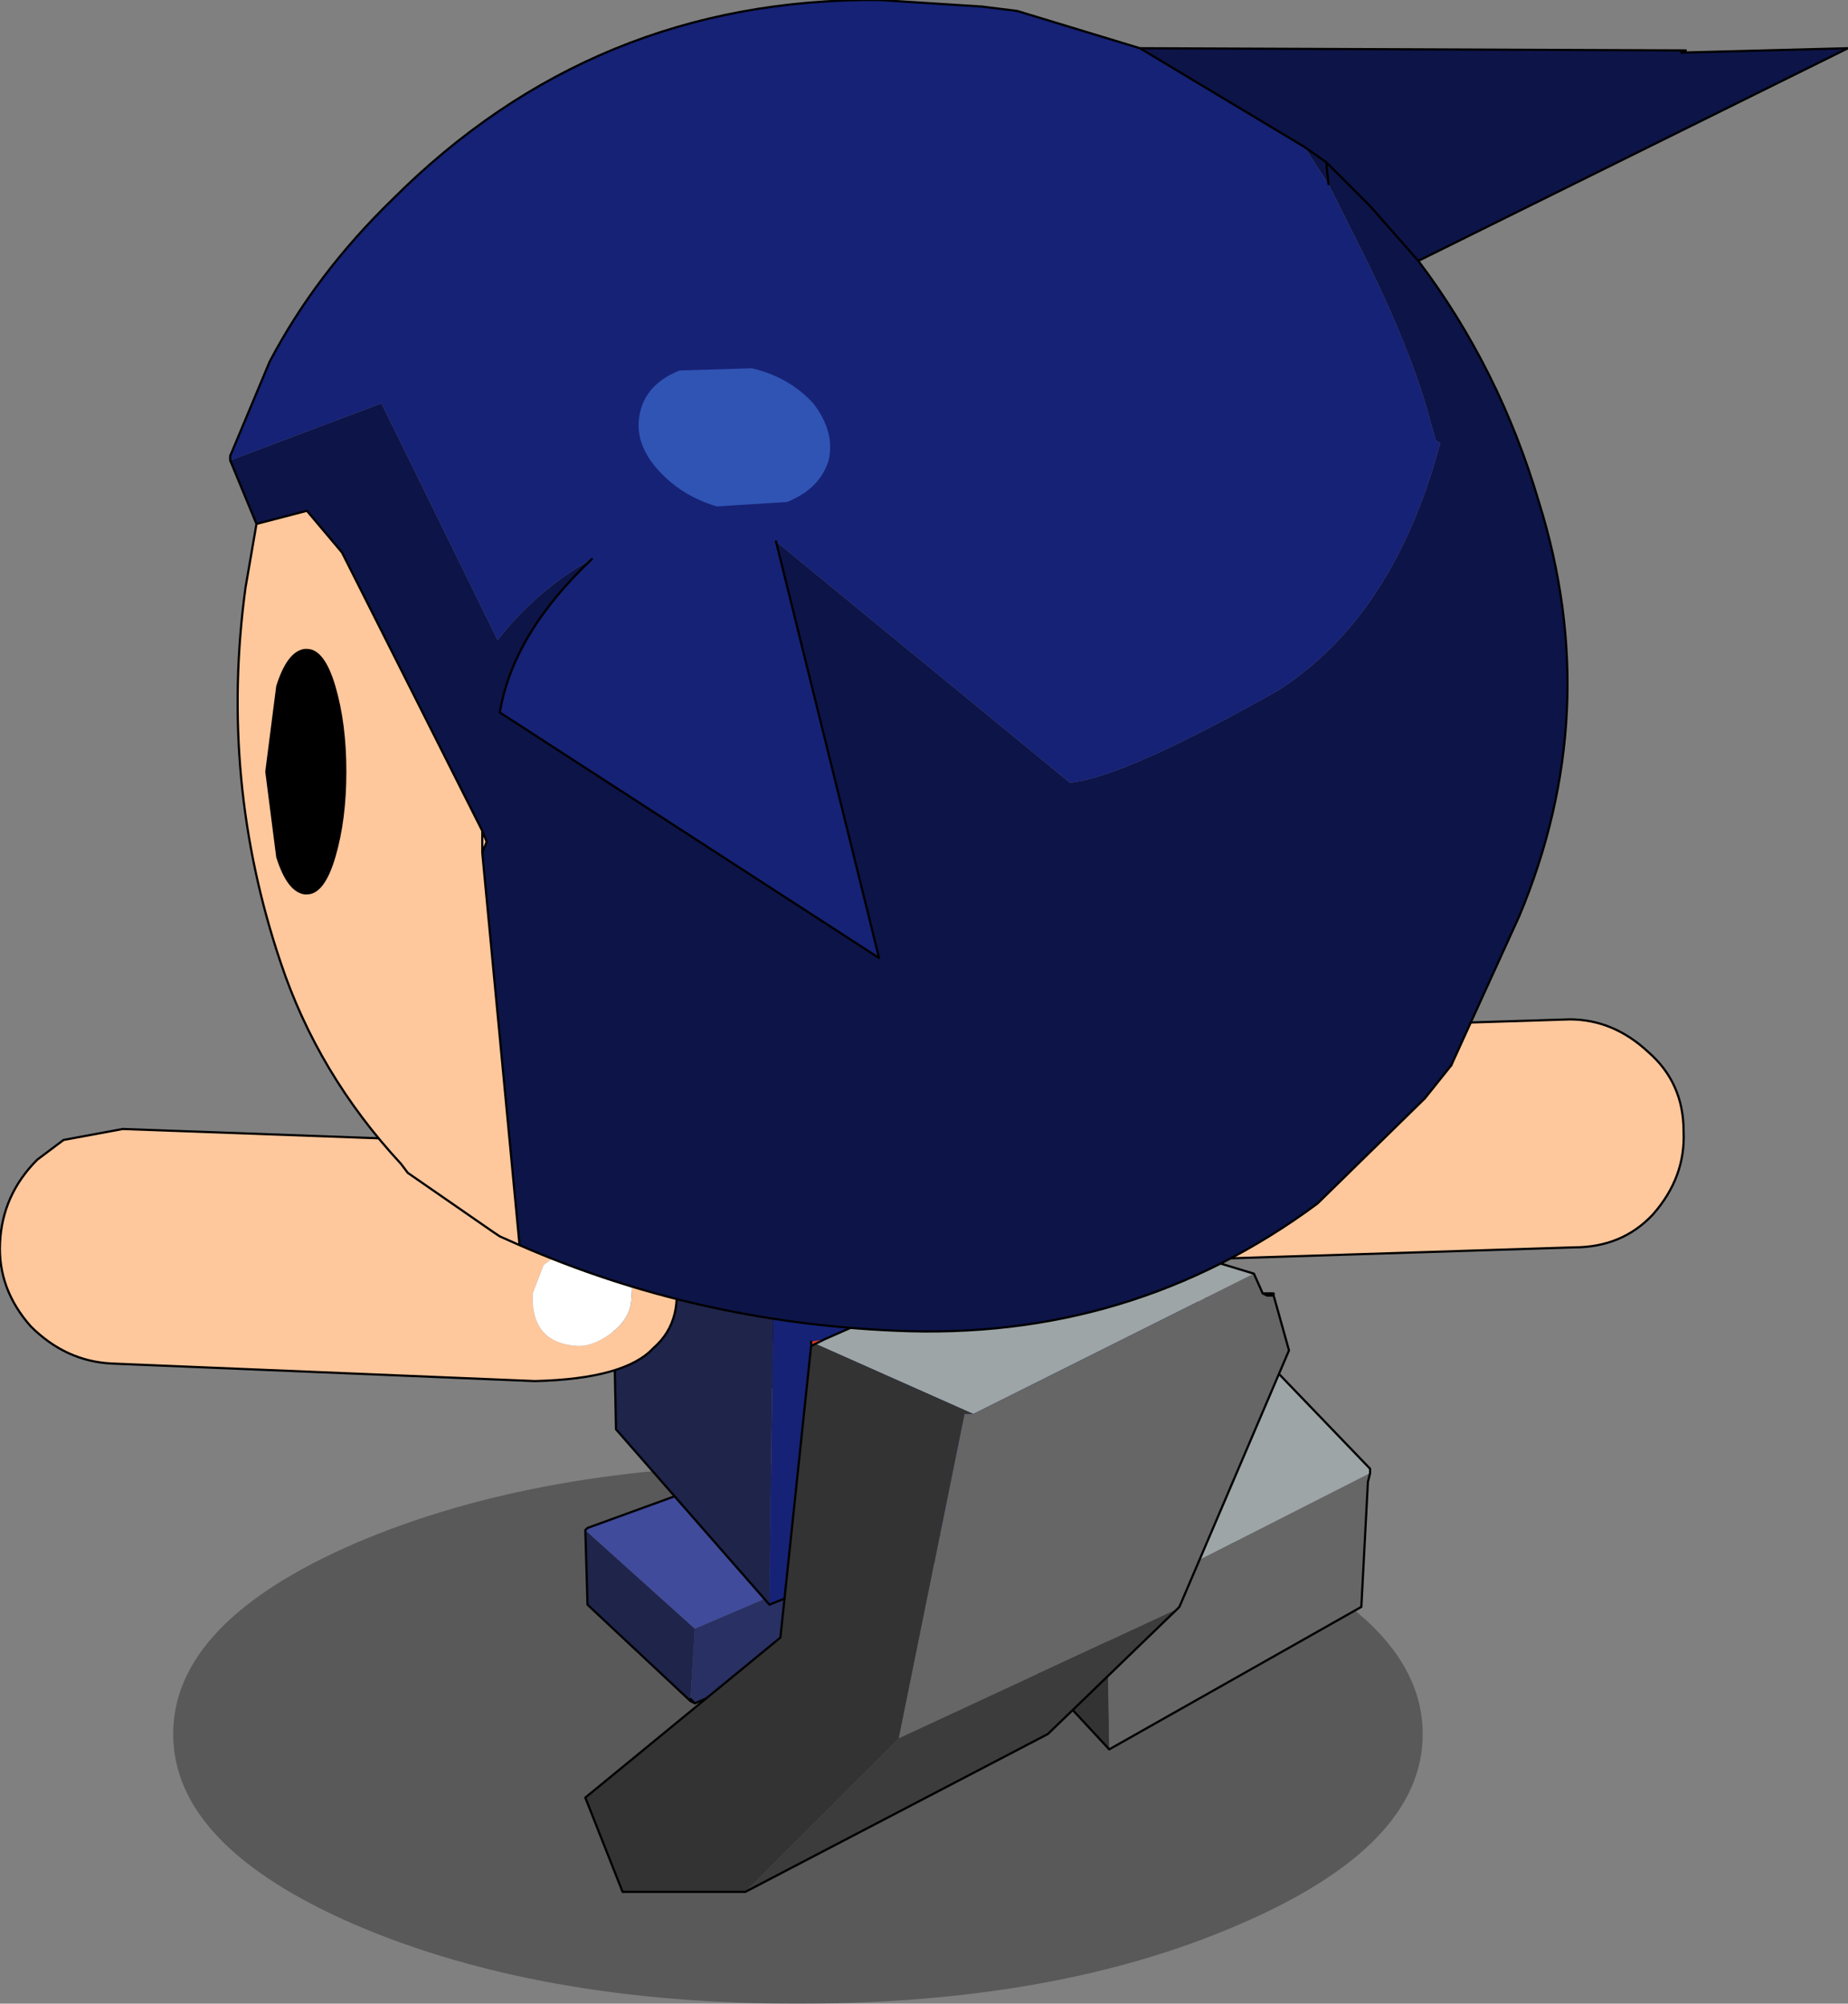 <?xml version="1.0" encoding="UTF-8" standalone="no"?>
<svg xmlns:xlink="http://www.w3.org/1999/xlink" height="45.7px" width="42.15px" xmlns="http://www.w3.org/2000/svg">
  <rect width="100%" height="100%" fill="#808080" stroke="none"/>
  <g transform="matrix(1.0, 0.0, 0.0, 1.0, 17.45, 27.65)">
    <path d="M10.8 16.25 Q6.65 18.05 0.75 18.05 -5.15 18.05 -9.35 16.25 -13.5 14.45 -13.5 11.9 -13.5 9.35 -9.35 7.55 -5.15 5.75 0.75 5.75 6.65 5.75 10.8 7.55 15.0 9.35 15.0 11.9 15.0 14.45 10.8 16.25" fill="#000000" fill-opacity="0.302" fill-rule="evenodd" stroke="none"/>
    <path d="M20.95 -1.85 Q21.0 -0.8 20.25 0.05 19.55 0.8 18.45 0.8 L9.05 1.1 Q7.95 1.15 7.15 0.45 6.35 -0.25 6.05 -1.4 5.6 -2.4 6.3 -3.15 6.9 -3.9 8.85 -4.1 L18.35 -4.4 Q19.35 -4.4 20.15 -3.65 20.95 -2.95 20.95 -1.85 M8.0 -3.25 L7.2 -2.9 Q6.8 -2.6 6.8 -2.05 6.85 -1.3 7.45 -1.0 L8.0 -0.95 8.55 -1.2 8.85 -1.5 9.05 -2.2 Q9.0 -3.3 8.0 -3.25" fill="#ffc79c" fill-rule="evenodd" stroke="none"/>
    <path d="M8.0 -3.25 Q9.0 -3.3 9.05 -2.2 L8.85 -1.5 8.55 -1.2 8.0 -0.95 7.45 -1.0 Q6.85 -1.3 6.8 -2.05 6.8 -2.6 7.2 -2.9 L8.0 -3.25" fill="#ffffff" fill-rule="evenodd" stroke="none"/>
    <path d="M20.95 -1.85 Q20.95 -2.95 20.15 -3.65 19.35 -4.4 18.35 -4.4 L8.85 -4.1 Q6.9 -3.9 6.3 -3.15 5.6 -2.4 6.05 -1.4 6.35 -0.25 7.15 0.45 7.95 1.15 9.05 1.1 L18.45 0.8 Q19.55 0.8 20.25 0.05 21.0 -0.8 20.95 -1.85 Z" fill="none" stroke="#000000" stroke-linecap="round" stroke-linejoin="round" stroke-width="0.05"/>
    <path d="M-4.1 7.25 L-1.6 9.5 -1.7 11.1 -1.7 11.15 -4.05 8.95 -4.1 7.25" fill="#1f244b" fill-rule="evenodd" stroke="none"/>
    <path d="M-4.1 7.25 L-4.05 7.2 -0.2 5.8 2.3 7.85 2.25 7.85 -1.6 9.5 -4.1 7.25" fill="#404b9b" fill-rule="evenodd" stroke="none"/>
    <path d="M-1.6 9.5 L2.25 7.85 2.2 9.55 -1.6 11.2 -1.7 11.15 -1.7 11.1 -1.6 9.5 M-1.6 11.2 L-1.7 11.1 -1.6 11.2" fill="#293063" fill-rule="evenodd" stroke="none"/>
    <path d="M-4.1 7.25 L-4.05 7.2 -4.1 7.25 -4.05 8.95 -1.7 11.15 -1.7 11.1 -1.6 11.2 2.2 9.55 2.25 7.85 2.3 7.85 -0.2 5.8 -4.05 7.2 M-1.6 11.2 L-1.7 11.15" fill="none" stroke="#000000" stroke-linecap="round" stroke-linejoin="round" stroke-width="0.05"/>
    <path d="M8.0 9.4 L8.1 9.5 8.0 9.5 8.0 9.4" fill="#cccccc" fill-rule="evenodd" stroke="none"/>
    <path d="M7.85 12.25 L0.1 3.9 0.25 1.2 0.4 1.0 7.75 9.05 7.8 9.15 7.85 12.25" fill="#333333" fill-rule="evenodd" stroke="none"/>
    <path d="M7.75 9.05 L7.8 9.0 7.8 9.15 7.75 9.05" fill="#485051" fill-rule="evenodd" stroke="none"/>
    <path d="M0.4 1.0 L0.5 0.95 6.35 -1.9 13.8 5.85 13.8 5.95 7.8 9.0 7.75 9.05 0.4 1.0" fill="#9da5a6" fill-rule="evenodd" stroke="none"/>
    <path d="M13.8 5.95 L13.75 6.15 13.6 9.0 7.85 12.25 7.8 9.15 7.8 9.0 13.8 5.95 M8.0 9.4 L8.0 9.5 8.1 9.5 8.0 9.4" fill="#666666" fill-rule="evenodd" stroke="none"/>
    <path d="M0.4 1.0 L0.5 0.95 6.35 -1.9 13.8 5.85 13.8 5.95 13.75 6.15 13.6 9.0 7.85 12.25 0.1 3.9 0.25 1.2 0.4 1.0 Z" fill="none" stroke="#000000" stroke-linecap="round" stroke-linejoin="round" stroke-width="0.05"/>
    <path d="M-3.5 -2.4 L6.65 -6.55 9.95 -3.25 0.35 1.0 0.2 1.05 -3.5 -2.4" fill="#404b9b" fill-rule="evenodd" stroke="none"/>
    <path d="M-3.5 -2.4 L0.2 1.05 0.1 8.95 -3.4 4.95 -3.55 -2.4 -3.5 -2.4" fill="#1f244b" fill-rule="evenodd" stroke="none"/>
    <path d="M0.2 1.05 L0.35 1.0 9.95 -3.25 9.8 5.0 0.1 8.95 0.2 1.05" fill="#162276" fill-rule="evenodd" stroke="none"/>
    <path d="M9.95 -3.25 L6.65 -6.55 -3.5 -2.4 -3.55 -2.4 -3.4 4.95 0.1 8.95 9.8 5.0 9.95 -3.25 Z" fill="none" stroke="#000000" stroke-linecap="round" stroke-linejoin="round" stroke-width="0.05"/>
    <path d="M-5.25 3.85 L-14.9 3.45 Q-15.95 3.4 -16.75 2.6 -17.5 1.75 -17.45 0.7 -17.4 -0.4 -16.6 -1.2 L-16.0 -1.65 -14.65 -1.9 -5.05 -1.55 Q-3.95 -1.5 -3.2 -0.65 -2.4 0.15 -2.1 1.25 -1.8 2.45 -2.55 3.1 -3.2 3.8 -5.25 3.85 M-4.25 3.05 Q-3.9 3.05 -3.5 2.75 -3.05 2.4 -3.05 1.95 -2.95 1.05 -3.6 0.85 -3.8 0.7 -4.15 0.7 L-4.7 0.95 -5.05 1.2 -5.3 1.85 Q-5.35 3.0 -4.25 3.05" fill="#ffc79c" fill-rule="evenodd" stroke="none"/>
    <path d="M-4.25 3.05 Q-5.35 3.0 -5.3 1.85 L-5.05 1.2 -4.7 0.95 -4.15 0.7 Q-3.8 0.7 -3.6 0.85 -2.95 1.05 -3.05 1.95 -3.05 2.4 -3.5 2.75 -3.9 3.05 -4.25 3.05" fill="#ffffff" fill-rule="evenodd" stroke="none"/>
    <path d="M-5.25 3.85 Q-3.2 3.8 -2.55 3.1 -1.8 2.45 -2.1 1.25 -2.4 0.15 -3.2 -0.65 -3.95 -1.5 -5.05 -1.55 L-14.65 -1.9 -16.0 -1.65 -16.6 -1.2 Q-17.4 -0.4 -17.45 0.7 -17.5 1.75 -16.75 2.6 -15.95 3.4 -14.9 3.45 L-5.25 3.85 Z" fill="none" stroke="#000000" stroke-linecap="round" stroke-linejoin="round" stroke-width="0.05"/>
    <path d="M11.5 1.85 L11.6 1.85 11.6 1.9 11.45 1.9 11.5 1.85" fill="#a80000" fill-rule="evenodd" stroke="none"/>
    <path d="M1.05 3.05 L1.05 3.0 1.05 2.95 1.35 2.9 1.15 3.0 1.05 3.05 M11.35 1.85 L11.5 1.85 11.45 1.9 11.35 1.85" fill="#e73818" fill-rule="evenodd" stroke="none"/>
    <path d="M1.35 2.9 L7.35 0.25 11.15 1.4 4.75 4.6 1.15 3.0 1.35 2.9" fill="#9da5a6" fill-rule="evenodd" stroke="none"/>
    <path d="M-0.45 15.5 L-3.25 15.5 -4.1 13.35 0.35 9.7 1.05 3.05 1.15 3.0 4.75 4.6 4.55 4.6 3.05 12.0 -0.45 15.5" fill="#333333" fill-rule="evenodd" stroke="none"/>
    <path d="M11.15 1.4 L11.35 1.85 11.45 1.9 11.6 1.9 11.95 3.15 9.45 9.0 9.4 9.05 3.05 12.0 4.55 4.6 4.75 4.6 11.15 1.4" fill="#666666" fill-rule="evenodd" stroke="none"/>
    <path d="M9.4 9.05 L6.45 11.9 -0.45 15.5 3.05 12.0 9.4 9.05" fill="#3c3c3c" fill-rule="evenodd" stroke="none"/>
    <path d="M1.05 3.0 L1.05 2.95 M1.35 2.9 L7.35 0.25 11.15 1.4 11.35 1.85 11.5 1.85 11.6 1.85 11.6 1.9 11.95 3.15 9.45 9.0 9.4 9.05 6.45 11.9 -0.45 15.5 -3.25 15.5 -4.1 13.35 0.35 9.7 1.05 3.05 1.15 3.0 1.35 2.9 M11.45 1.9 L11.35 1.85 M11.6 1.9 L11.45 1.9" fill="none" stroke="#000000" stroke-linecap="round" stroke-linejoin="round" stroke-width="0.05"/>
    <path d="M-11.6 -15.7 L-10.45 -16.0 -9.65 -15.05 -6.45 -8.7 -6.35 -8.45 -6.45 -8.2 -5.6 0.75 -6.05 0.55 -6.2 0.45 -8.15 -0.9 -8.3 -1.1 Q-10.2 -3.15 -11.05 -5.7 -12.45 -9.85 -11.85 -14.25 L-11.6 -15.7 M-6.45 -8.7 L-6.45 -8.2 -6.45 -8.7" fill="#ffc79c" fill-rule="evenodd" stroke="none"/>
    <path d="M1.5 -4.85 L2.6 -5.8 1.5 -4.85" fill="#80461c" fill-rule="evenodd" stroke="none"/>
    <path d="M-3.95 -14.9 Q-5.2 -14.2 -6.1 -13.05 L-8.75 -18.45 -12.2 -17.15 -12.2 -17.25 -11.3 -19.4 Q-10.25 -21.4 -8.5 -23.1 -3.9 -27.7 2.6 -27.65 L4.95 -27.5 5.75 -27.4 8.55 -26.55 12.3 -24.3 12.85 -23.45 13.15 -22.85 13.5 -22.15 Q14.75 -19.7 15.2 -17.95 L15.3 -17.6 15.4 -17.55 Q14.35 -13.6 11.7 -11.9 8.15 -9.9 6.95 -9.8 L0.25 -15.3 2.6 -5.8 -6.05 -11.4 Q-5.75 -13.2 -3.95 -14.9" fill="#162276" fill-rule="evenodd" stroke="none"/>
    <path d="M-12.2 -17.15 L-8.75 -18.45 -6.1 -13.05 Q-5.2 -14.2 -3.95 -14.9 -5.75 -13.2 -6.05 -11.4 L2.6 -5.8 0.25 -15.3 6.95 -9.8 Q8.15 -9.9 11.7 -11.9 14.35 -13.6 15.4 -17.55 L15.3 -17.6 15.2 -17.95 Q14.75 -19.7 13.5 -22.15 L13.15 -22.85 12.85 -23.45 12.3 -24.3 8.55 -26.55 21.0 -26.5 20.9 -26.45 24.7 -26.55 14.9 -21.7 Q16.75 -19.25 17.65 -16.2 19.15 -11.4 17.2 -6.75 L15.65 -3.35 15.05 -2.6 12.6 -0.2 Q8.35 2.95 2.95 2.7 -1.6 2.5 -5.6 0.75 L-6.45 -8.2 -6.35 -8.45 -6.45 -8.7 -9.65 -15.05 -10.45 -16.0 -11.6 -15.7 -12.2 -17.15 M12.85 -23.45 L12.8 -23.95 13.8 -22.95 14.9 -21.7 13.8 -22.95 12.8 -23.95 12.85 -23.45 M12.8 -23.95 L12.3 -24.3 12.8 -23.95 M1.5 -4.85 L2.6 -5.8 1.5 -4.85" fill="#0d1448" fill-rule="evenodd" stroke="none"/>
    <path d="M-3.95 -14.9 Q-5.75 -13.2 -6.05 -11.4 L2.6 -5.8 0.25 -15.3 M12.3 -24.3 L8.55 -26.55 5.75 -27.4 4.95 -27.5 2.6 -27.65 Q-3.9 -27.7 -8.5 -23.1 -10.25 -21.4 -11.3 -19.4 L-12.2 -17.25 -12.2 -17.15 -11.6 -15.7 -10.45 -16.0 -9.65 -15.05 -6.45 -8.7 -6.35 -8.45 -6.45 -8.2 -5.6 0.75 Q-1.6 2.5 2.95 2.7 8.35 2.95 12.6 -0.2 L15.05 -2.6 M15.65 -3.35 L17.2 -6.75 Q19.15 -11.4 17.65 -16.2 16.75 -19.25 14.9 -21.7 L13.8 -22.95 12.8 -23.95 12.85 -23.45 M-11.6 -15.7 L-11.85 -14.25 Q-12.45 -9.85 -11.05 -5.7 -10.2 -3.15 -8.3 -1.1 L-8.15 -0.9 -6.2 0.45 -6.05 0.55 -5.6 0.75 M8.55 -26.55 L21.0 -26.5 20.9 -26.45 24.7 -26.55 14.9 -21.7 M12.3 -24.3 L12.8 -23.95 M-6.45 -8.2 L-6.45 -8.7" fill="none" stroke="#000000" stroke-linecap="round" stroke-linejoin="round" stroke-width="0.05"/>
    <path d="M15.05 -2.6 L15.65 -3.35" fill="none" stroke="#000000" stroke-linecap="round" stroke-linejoin="round" stroke-width="0.05"/>
    <path d="M-9.8 -12.0 Q-9.55 -11.15 -9.55 -10.05 -9.55 -8.95 -9.8 -8.1 -10.05 -7.25 -10.45 -7.25 L-10.5 -7.25 Q-10.9 -7.3 -11.15 -8.1 L-11.4 -10.05 -11.15 -12.0 Q-10.9 -12.8 -10.5 -12.85 L-10.45 -12.85 Q-10.05 -12.85 -9.8 -12.0" fill="#000000" fill-rule="evenodd" stroke="none"/>
    <path d="M1.1 -18.45 Q1.6 -17.8 1.45 -17.15 1.25 -16.5 0.5 -16.2 L-1.1 -16.1 Q-1.95 -16.35 -2.5 -17.0 -3.0 -17.6 -2.85 -18.25 -2.7 -18.9 -1.95 -19.2 L-0.3 -19.25 Q0.55 -19.05 1.1 -18.45" fill="#3054b4" fill-rule="evenodd" stroke="none"/>
  </g>
</svg>
